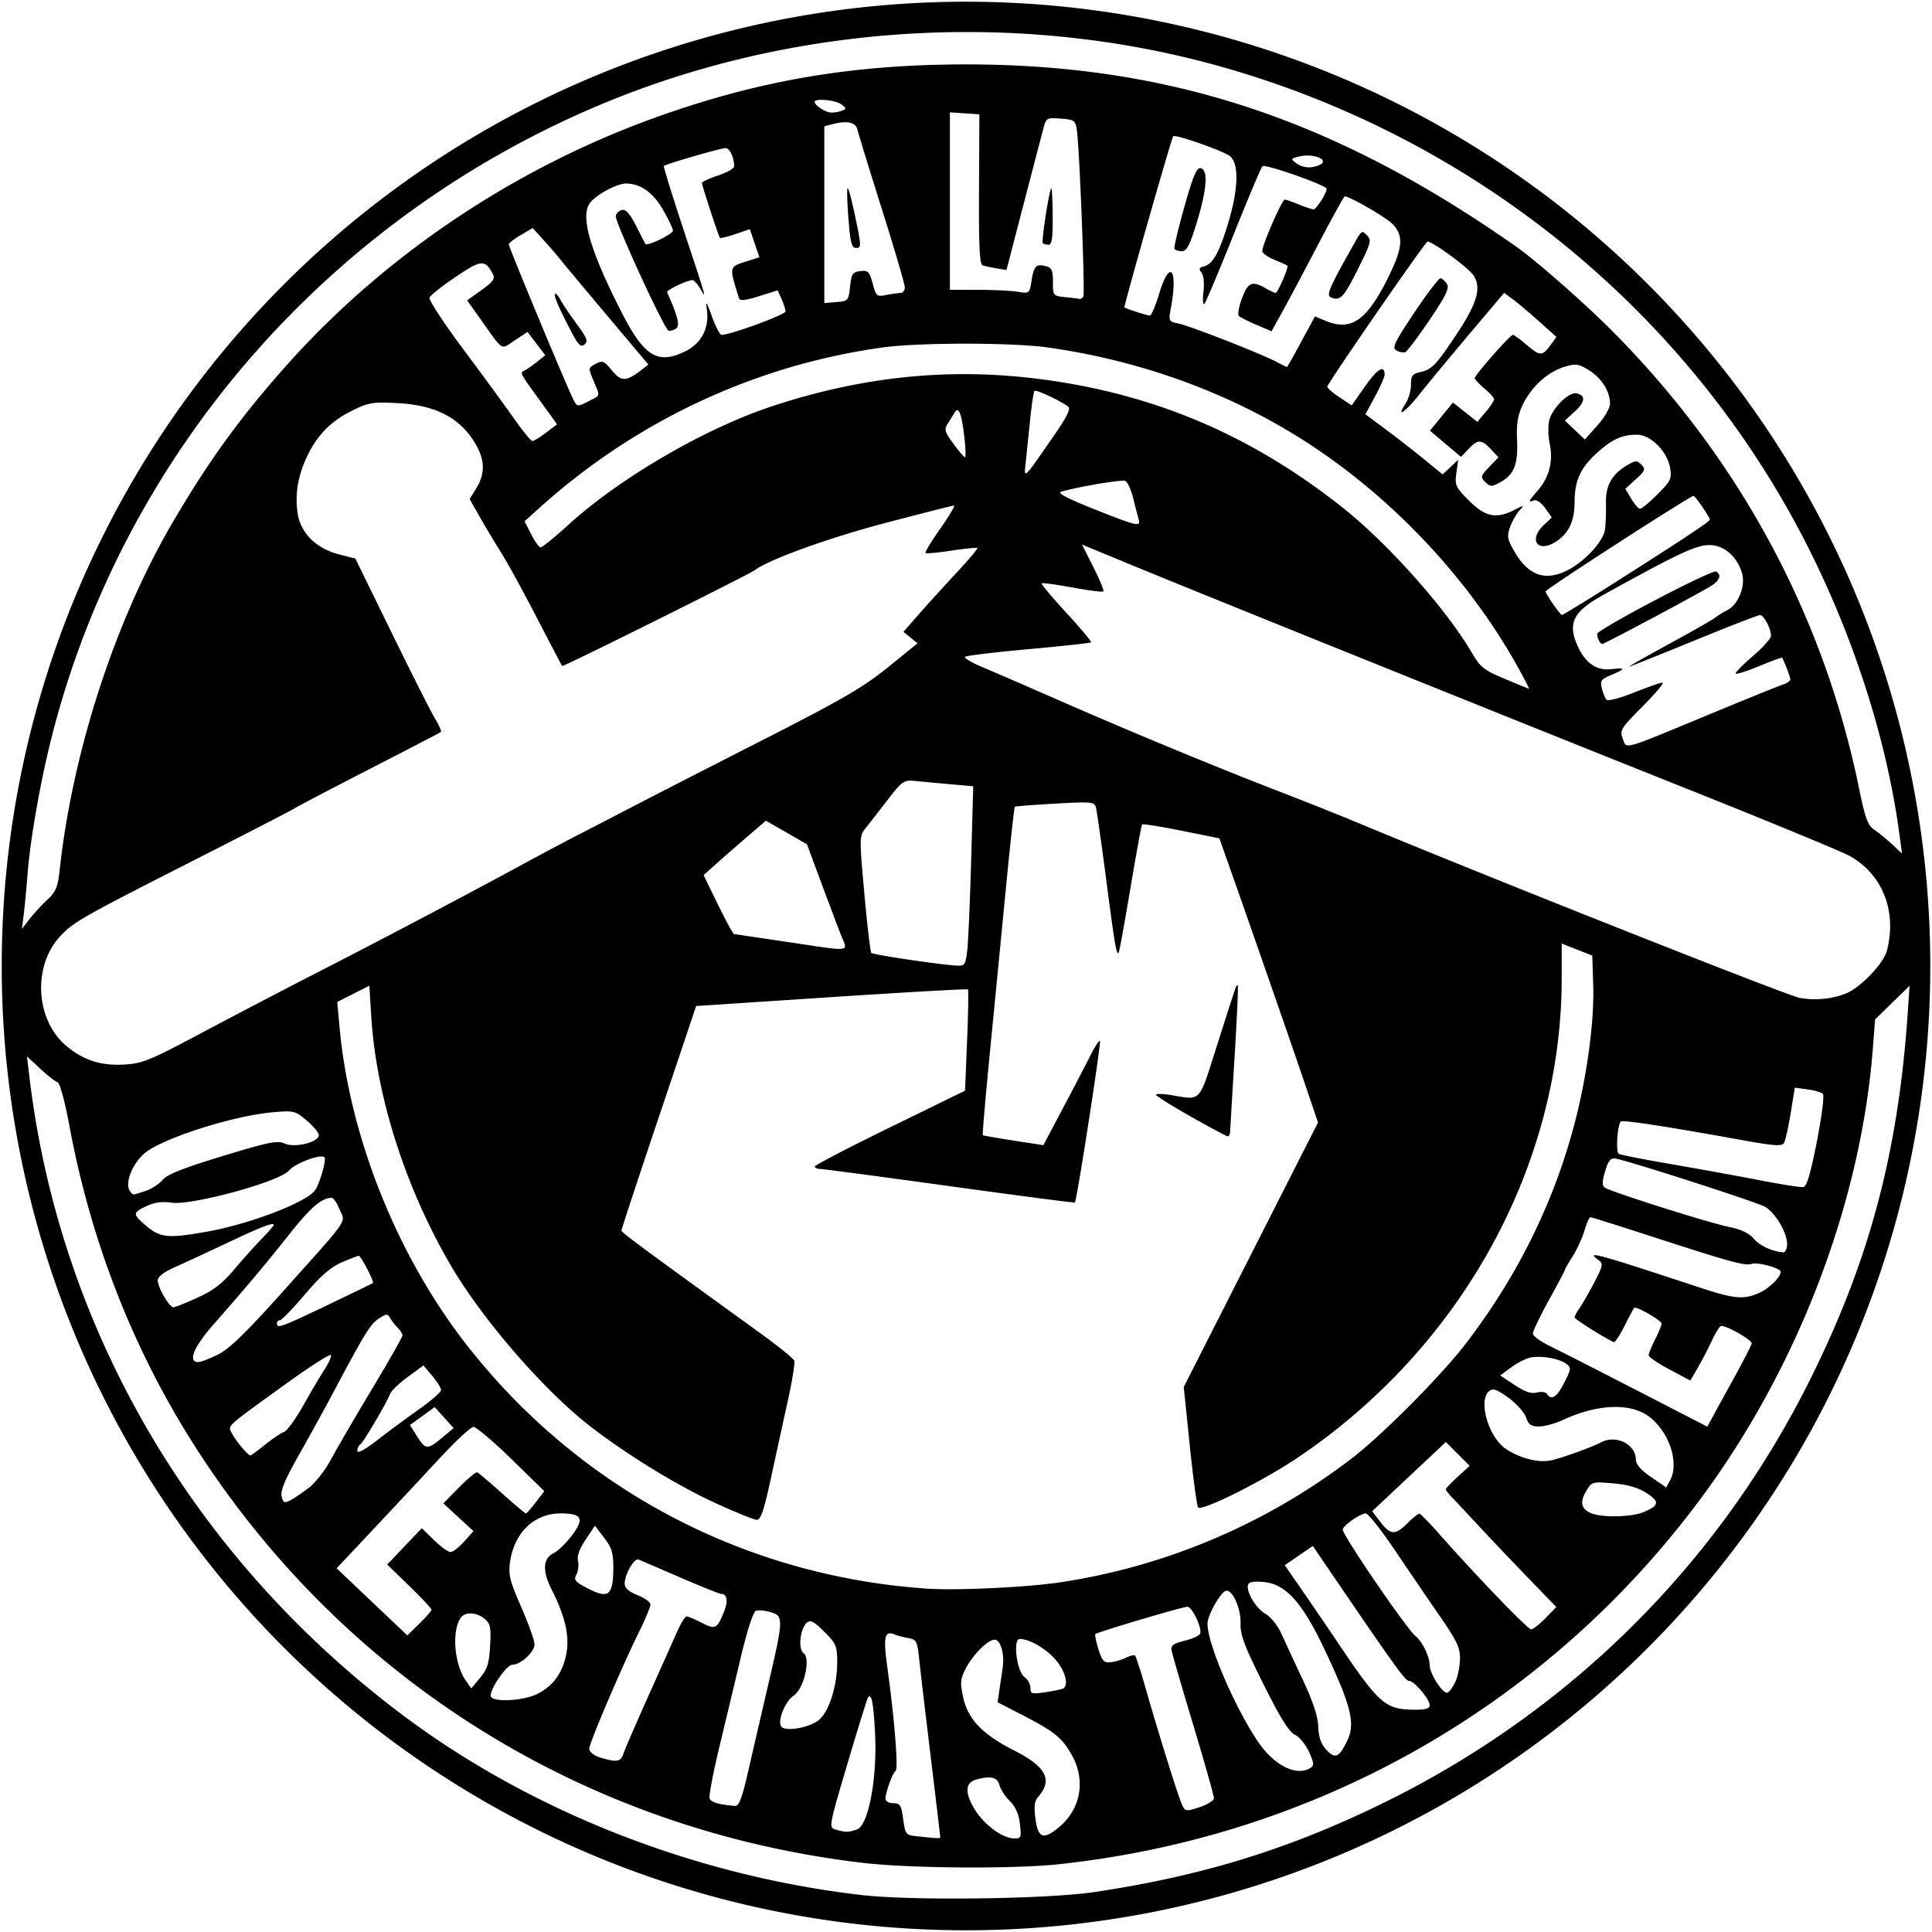 <?xml version="1.0" encoding="UTF-8" standalone="no"?>
<svg
   xmlns:dc="http://purl.org/dc/elements/1.1/"
   xmlns:cc="http://creativecommons.org/ns#"
   xmlns:rdf="http://www.w3.org/1999/02/22-rdf-syntax-ns#"
   xmlns:svg="http://www.w3.org/2000/svg"
   xmlns="http://www.w3.org/2000/svg"
   xmlns:sodipodi="http://sodipodi.sourceforge.net/DTD/sodipodi-0.dtd"
   xmlns:inkscape="http://www.inkscape.org/namespaces/inkscape"
   inkscape:version="1.0 (4035a4fb49, 2020-05-01)"
   sodipodi:docname="repression.jpg.svg"
   viewBox="0 0 600 600"
   height="600"
   width="600"
   id="svg2"
   version="1.1">
  <defs
     id="defs6" />
  <sodipodi:namedview
     inkscape:document-rotation="0"
     inkscape:current-layer="svg2"
     inkscape:window-maximized="1"
     inkscape:window-y="-8"
     inkscape:window-x="1592"
     inkscape:cy="362.20486"
     inkscape:cx="389.15278"
     inkscape:zoom="1.4086941"
     showgrid="false"
     id="namedview4"
     inkscape:window-height="1177"
     inkscape:window-width="1600"
     inkscape:pageshadow="2"
     inkscape:pageopacity="0"
     guidetolerance="10"
     gridtolerance="10"
     objecttolerance="10"
     borderopacity="1"
     bordercolor="#666666"
     pagecolor="#ffffff" />
  <path
     id="path4504"
     d="M 300 0.533 A 299.467 299.467 0 0 0 0.533 300 A 299.467 299.467 0 0 0 300 599.467 A 299.467 299.467 0 0 0 599.467 300 A 299.467 299.467 0 0 0 300 0.533 z M 301.145 9.951 C 327.456 10.026 353.71 13.549 378.799 20.582 C 459.065 43.083 526.066 98.287 562.521 171.953 C 576.382 199.962 586.077 230.785 589.836 258.791 L 590.68 265.082 L 587.59 262.191 C 585.89 260.602 583.41 258.575 582.076 257.686 C 580.051 256.335 579.271 254.208 577.338 244.783 C 566.297 190.951 540.147 142.498 500.721 102.814 C 492.252 94.291 477.134 81.001 471 76.688 C 414.644 37.056 363.197 20 300 20 C 264.533 20 235.168 25.051 203.049 36.676 C 159.374 52.483 119.371 79.402 89.062 113.381 C 74.768 129.406 64.887 143.015 53.758 162 C 35.719 192.771 22.518 233.382 18.49 270.5 C 17.944 275.537 17.323 276.982 14.619 279.5 C 12.847 281.15 10.365 283.85 9.104 285.5 L 6.809 288.5 L 7.371 284 C 7.68 281.525 8.213 275.9 8.555 271.5 C 9.401 260.591 12.52 242.842 16.021 229 C 38.453 140.329 102.912 66.681 188.869 31.514 C 224.111 17.095 262.69 9.841 301.145 9.951 z M 255.146 31.002 C 257.205 31.008 260.16 31.565 261.279 32.414 C 262.878 33.627 262.895 33.825 261.447 34.381 C 260.561 34.721 259.085 34.986 258.168 34.969 C 256.416 34.935 253 32.735 253 31.641 C 253 31.194 253.912 30.998 255.146 31.002 z M 295 34.891 L 299.576 35.195 L 304.152 35.5 L 304.043 58.77 C 303.958 76.91 304.216 82.124 305.217 82.432 C 305.923 82.649 307.866 83.06 309.535 83.346 L 312.57 83.863 L 317.949 63.182 C 320.907 51.806 323.693 41.147 324.143 39.492 C 324.918 36.637 325.19 36.501 329.453 36.84 C 333.629 37.172 333.979 37.418 334.418 40.348 C 335.245 45.865 337.012 91.173 336.436 92.105 C 336.131 92.598 335.571 92.925 335.191 92.832 C 334.811 92.74 332.812 92.487 330.75 92.271 C 327.055 91.885 327 91.816 327 87.557 C 327 83.96 326.635 83.137 324.826 82.664 C 321.774 81.866 321.095 82.549 320.357 87.164 C 319.716 91.176 319.676 91.21 316.105 90.619 C 314.123 90.291 308.562 90.018 303.75 90.012 L 295 90 L 295 62.445 L 295 34.891 z M 262.742 37.965 C 264.752 38.021 265.946 38.786 266.277 40.25 C 266.558 41.487 269.984 52.625 273.893 65 C 277.801 77.375 281 88.287 281 89.25 C 281 90.213 280.381 91 279.625 91 C 278.869 91 276.874 91.275 275.193 91.611 C 272.292 92.192 272.08 92.012 271.014 88.051 C 270.012 84.33 269.599 83.912 267.195 84.189 C 264.803 84.466 264.444 85.006 264 89 C 263.514 93.374 263.395 93.509 259.75 93.811 L 256 94.121 L 256 66.678 L 256 39.232 L 258.25 38.631 C 260.035 38.153 261.536 37.931 262.742 37.965 z M 364.641 42.26 C 366.908 42.28 380.468 47.113 382.078 48.57 C 384.804 51.037 384.587 58.685 381.5 68.998 C 378.688 78.395 376.684 82.008 373.877 82.742 C 372.368 83.137 372.203 83.541 373.107 84.631 C 373.795 85.46 374.051 87.858 373.742 90.596 C 373.458 93.114 373.592 94.798 374.039 94.338 C 374.486 93.878 378.54 84.275 383.047 73 C 387.553 61.725 391.605 52.103 392.051 51.619 C 392.799 50.806 412 57.55 412 58.627 C 412 59.986 408.807 65 407.941 65 C 407.388 65 405.32 64.325 403.346 63.5 C 401.371 62.675 399.402 62 398.971 62 C 398.139 62 392 76.077 392 77.982 C 392 78.599 393.688 79.802 395.75 80.656 C 397.812 81.511 399.63 82.332 399.791 82.48 C 400.289 82.941 396.82 91.002 396.141 90.965 C 395.788 90.945 394.375 90.286 393 89.5 C 388.835 87.119 387.551 87.679 385.697 92.682 C 384.743 95.256 384.307 97.702 384.73 98.117 C 385.154 98.533 387.614 99.776 390.197 100.879 L 394.893 102.883 L 398.318 96.691 C 400.202 93.286 405.213 83.862 409.455 75.75 C 413.697 67.638 417.369 61 417.613 61 C 419.278 61 430.672 67.622 432.615 69.719 C 436.029 73.402 435.628 77.174 430.801 86.783 C 424.344 99.636 419.48 102.898 411.652 99.627 L 408.367 98.256 L 404.115 106.127 C 401.777 110.457 399.782 113.997 399.682 113.994 C 399.582 113.991 398.15 113.275 396.5 112.404 C 391.752 109.899 369.841 101.315 366.178 100.525 C 362.893 99.817 362.866 99.763 363.633 95.654 C 365.877 83.634 363.329 80.262 360.082 90.953 C 358.905 94.829 357.573 98 357.121 98 C 356.304 98 349.769 95.914 349.203 95.473 C 348.901 95.237 363.828 42.838 364.344 42.322 C 364.388 42.278 364.489 42.258 364.641 42.26 z M 225.277 46 C 226.636 46 227.952 48.754 227.986 51.67 C 227.994 52.313 225.75 53.587 223 54.5 C 220.25 55.413 218 56.46 218 56.826 C 218 57.641 223.149 73.356 223.582 73.863 C 223.752 74.063 225.912 73.536 228.381 72.695 L 232.869 71.166 L 234.355 75.531 L 235.844 79.896 L 232.172 81.068 C 226.275 82.952 226.377 82.511 229.512 92.662 C 229.77 93.497 231.508 93.31 235.686 92 L 241.5 90.176 L 242.705 92.838 C 243.368 94.302 243.93 96.041 243.955 96.703 C 243.993 97.713 226.863 104 224.072 104 C 223.575 104 222.229 101.412 221.082 98.25 C 219.385 93.57 219.096 93.188 219.533 96.197 C 220.335 101.718 217.936 106.482 213.115 108.941 C 204.441 113.367 200.179 110.883 193.232 97.354 C 183.219 77.85 180.082 67.008 183.281 62.959 C 185.348 60.344 191.597 57 194.418 57 C 198.936 57 202.84 59.793 205.982 65.271 C 207.632 68.147 208.985 71.013 208.99 71.641 C 208.999 72.661 201.123 76.509 200.496 75.791 C 200.356 75.63 199.039 73.108 197.57 70.186 C 195.701 66.464 194.396 64.969 193.213 65.197 C 192.284 65.376 191.393 66.203 191.232 67.035 C 190.898 68.772 206.3 102.274 207.625 102.691 C 208.106 102.843 209.138 102.564 209.918 102.07 C 211.259 101.222 210.559 98.334 207.182 90.797 C 206.874 90.111 213.355 87 215.09 87 C 215.555 87 216.654 88.237 217.531 89.75 C 219.515 93.17 219.597 93.451 212.064 70.664 C 208.64 60.305 205.986 51.696 206.168 51.533 C 206.85 50.922 223.849 46 225.277 46 z M 406.031 48.305 C 409.806 48.302 412.7 50.133 409.418 51.393 C 406.896 52.36 404.525 52.105 402.533 50.648 C 400.79 49.374 400.836 49.258 403.342 48.629 C 404.242 48.403 405.16 48.305 406.031 48.305 z M 372.66 52.221 C 371.49 52.322 370.386 55.116 367.82 64.205 C 365.911 70.967 364.523 76.837 364.734 77.25 C 364.946 77.662 365.977 78 367.027 78 C 368.555 78 369.474 76.254 371.629 69.25 C 374.812 58.905 375.273 52.719 372.896 52.236 C 372.817 52.22 372.738 52.214 372.66 52.221 z M 263.221 58.445 C 262.977 58.689 263.102 62.963 263.496 67.943 C 264.097 75.54 264.488 77 265.922 77 C 267.515 77 267.497 76.356 265.648 67.502 C 264.557 62.278 263.464 58.202 263.221 58.445 z M 326.471 58.445 C 326.457 58.447 326.442 58.466 326.428 58.5 C 325.581 60.543 323.383 75.049 323.85 75.516 C 324.116 75.782 324.933 76 325.666 76 C 326.687 76 326.982 73.831 326.922 66.75 C 326.881 61.98 326.683 58.419 326.471 58.445 z M 165.434 70.811 L 168.967 74.73 C 170.91 76.885 173.176 79.515 174.004 80.574 C 174.831 81.634 181.326 89.412 188.436 97.859 L 201.361 113.219 L 198.932 115.092 C 194.464 118.536 192.872 118.52 189.996 114.996 C 187.664 112.139 187.081 111.886 185.172 112.908 C 182.589 114.291 182.608 114.126 184.5 118.654 C 186.387 123.17 186.506 122.687 183.049 124.475 C 179.361 126.382 179.269 126.377 178.152 124.25 C 176.261 120.647 157.995 76.783 157.998 75.85 C 157.999 75.491 159.672 74.21 161.717 73.004 L 165.434 70.811 z M 423.312 72.076 C 422.525 71.913 421.711 73.544 418.396 79.484 C 412.76 89.586 411.896 91.779 413.322 92.361 C 416.207 93.538 417.248 92.466 421.568 83.863 C 425.718 75.6 426.008 74.58 424.602 73.174 C 424.023 72.595 423.67 72.15 423.312 72.076 z M 443.305 75.041 C 444.904 74.958 456.044 83.137 457.631 85.559 C 460.141 89.39 458.775 94.107 452.35 103.809 C 445.957 113.46 444.693 114.757 440.85 115.617 C 438.643 116.111 438.199 116.759 438.199 119.488 C 438.199 121.291 437.428 123.943 436.484 125.383 C 433.375 130.128 436.413 128.015 441 122.242 C 443.475 119.127 450.365 110.811 456.311 103.764 L 467.121 90.949 L 469.811 92.93 C 471.29 94.018 474.944 97.099 477.932 99.775 L 483.365 104.641 L 481.432 107.289 C 478.966 110.668 478.253 110.64 474 107 C 472.075 105.353 470.2 104.003 469.834 104.002 C 468.996 103.999 458 116.473 458 117.426 C 458 117.813 459.35 119.266 461 120.654 C 462.65 122.043 464 123.553 464 124.012 C 464 124.471 462.832 126.235 461.404 127.932 L 458.809 131.016 L 455.02 128.016 L 451.23 125.014 L 447.65 129.381 L 444.072 133.748 L 448.908 137.826 L 453.742 141.902 L 456.045 139.451 C 458.941 136.369 460.066 136.377 463.006 139.506 L 465.361 142.014 L 462.48 145.021 C 459.789 147.831 459.708 148.138 461.27 149.699 C 462.751 151.181 463.243 151.208 465.605 149.943 C 470.176 147.497 471.457 144.459 471.145 136.807 C 470.924 131.403 471.325 128.961 473 125.502 C 475.65 120.028 480.734 115.46 485.9 113.912 C 489.414 112.859 490.218 112.971 493.441 114.963 C 497.382 117.398 500 121.535 500 125.322 C 500 126.724 498.354 129.586 496.092 132.121 L 492.184 136.5 L 489.084 133.555 L 485.982 130.609 L 489.07 127.789 C 492.326 124.816 492.51 122.728 489.568 122.158 C 487.198 121.699 482.139 126.692 481.154 130.463 C 480.718 132.134 480.78 135.48 481.293 137.9 C 482.423 143.234 481.116 148.259 477.52 152.406 C 474.622 155.747 474.474 156.138 476.387 155.404 C 477.186 155.098 478.655 156.109 479.854 157.793 L 481.934 160.715 L 479.467 163.031 C 474.721 167.489 477.318 171.697 482.812 168.451 C 487.013 165.97 489 161.993 489 156.064 C 489 149.303 490.791 145.314 495.898 140.705 C 500.679 136.392 503.722 135 508.369 135 C 512.629 135 517.839 140.229 518.668 145.336 C 519.211 148.685 518.872 149.389 514.762 153.5 C 512.287 155.975 509.851 158 509.348 158 C 508.844 158 507.608 156.605 506.602 154.9 L 504.77 151.803 L 508.027 148.828 C 510.961 146.148 511.13 145.702 509.74 144.312 C 508.351 142.923 507.917 142.937 505.35 144.469 C 500.507 147.358 498.602 150.811 498.742 156.443 C 498.812 159.225 498.671 162.864 498.43 164.533 C 497.908 168.145 492.168 174.363 486.854 177.074 C 479.966 180.588 474.729 178.805 470.438 171.482 C 468.138 167.558 467.946 166.595 468.916 163.812 C 469.526 162.062 470.806 159.751 471.762 158.678 C 473.473 156.755 473.451 156.751 470.299 158.363 C 464.687 161.233 461.275 160.538 456.236 155.5 C 452.036 151.3 451.774 150.726 452.287 146.902 L 452.836 142.807 L 450.43 145.066 L 448.023 147.326 L 442.262 142.625 C 439.093 140.039 433.696 135.838 430.268 133.291 L 424.033 128.66 L 427.018 123.152 C 428.658 120.123 430 117.076 430 116.381 C 430 113.173 427.799 114.467 423.967 119.93 L 419.789 125.889 L 415.861 123.291 C 413.702 121.862 412.064 120.39 412.219 120.02 C 413.189 117.705 442.652 75.075 443.305 75.041 z M 149.357 81.809 C 150.939 81.686 151.829 82.812 153.057 85.105 C 153.829 86.548 153.178 87.465 149.537 90.08 L 145.072 93.287 L 149.061 98.893 C 156.527 109.39 155.384 108.674 159.885 105.695 L 163.828 103.086 L 166.582 106.697 L 169.338 110.309 L 167.008 112.193 C 165.727 113.23 163.968 114.478 163.098 114.965 C 161.359 115.938 160.818 114.92 169.287 126.633 L 172.998 131.764 L 169.566 134.383 C 167.679 135.823 165.766 136.981 165.316 136.957 C 164.867 136.933 162.25 133.712 159.5 129.799 C 156.75 125.886 149.637 116.171 143.693 108.209 C 137.75 100.247 133.113 93.149 133.387 92.436 C 133.66 91.722 137.313 88.826 141.504 85.998 C 145.501 83.301 147.775 81.931 149.357 81.809 z M 447.428 86.396 C 446.917 86.274 443.241 91.063 439.258 97.041 C 432.946 106.515 432.232 108.032 433.697 108.852 C 434.622 109.369 435.856 109.592 436.439 109.348 C 437.023 109.103 440.402 104.615 443.947 99.375 C 448.999 91.908 450.173 89.497 449.375 88.232 C 448.815 87.345 447.938 86.519 447.428 86.396 z M 172.516 91.223 C 172.471 91.22 172.434 91.234 172.404 91.264 C 171.902 91.766 173.407 95.295 177.334 102.826 C 179.599 107.171 180.371 107.937 181.52 106.984 C 182.697 106.007 182.306 104.973 179.125 100.658 C 177.034 97.821 174.764 94.449 174.08 93.164 C 173.482 92.04 172.829 91.244 172.516 91.223 z M 299.811 106.734 C 309.868 106.735 319.906 107.13 325.5 107.922 C 351.972 111.671 377.267 120.389 399.303 133.357 C 428.683 150.649 454.923 177.533 471.424 207.25 C 473.485 210.963 475.021 213.961 474.836 213.914 C 474.651 213.867 471.253 212.472 467.285 210.812 C 461 208.184 459.721 207.195 457.363 203.146 C 449.307 189.316 431.358 169.082 417.07 157.725 C 388.17 134.751 357.258 121.802 321.006 117.486 C 293.791 114.246 267.263 117.078 239.816 126.15 C 218.886 133.069 192.66 148.321 176.574 162.932 C 172.295 166.819 168.398 170 167.916 170 C 167.434 170 166.11 168.175 164.973 165.945 L 162.904 161.891 L 167.738 157.545 C 197.643 130.658 234.541 113.426 274 107.92 C 279.675 107.128 289.753 106.734 299.811 106.734 z M 321.445 121.348 C 322.68 121.351 329.49 124.568 331.711 126.258 C 332.601 126.935 331.424 129.338 327.266 135.34 C 317.507 149.425 317.99 148.98 318.574 143.338 C 318.85 140.677 319.462 134.759 319.934 130.188 C 320.406 125.616 321.009 121.657 321.275 121.391 C 321.305 121.361 321.363 121.347 321.445 121.348 z M 118.781 125.035 C 120.056 125.033 121.567 125.094 123.469 125.193 C 134.622 125.779 142.015 129.332 146.75 136.385 C 150.596 142.113 150.95 146.725 147.922 151.625 L 145.846 154.986 L 149.117 160.742 C 150.917 163.908 153.843 168.786 155.617 171.58 C 157.392 174.374 162.323 183.374 166.578 191.58 C 170.833 199.786 174.434 206.653 174.58 206.84 C 174.847 207.181 232.624 178.421 234.5 177.014 C 238.897 173.716 257.487 167.007 274.957 162.412 C 286.256 159.44 295.849 157.006 296.275 157.004 C 296.702 157.002 294.788 160.223 292.021 164.162 C 289.255 168.102 287.18 171.514 287.41 171.744 C 287.64 171.974 291.281 171.639 295.5 171 C 299.719 170.361 303.332 170 303.529 170.197 C 303.727 170.395 300.752 173.918 296.92 178.027 C 293.087 182.137 287.84 187.913 285.258 190.863 L 280.562 196.227 L 282.762 198.008 L 284.959 199.787 L 275.73 207.254 C 268.068 213.452 261.576 217.228 237.5 229.496 C 221.55 237.623 203.325 246.963 197 250.248 C 190.675 253.533 182.8 257.605 179.5 259.297 C 176.2 260.989 168.775 264.933 163 268.062 C 143.619 278.566 119.649 291.199 100 301.266 C 89.275 306.76 72.476 315.529 62.67 320.75 C 46.613 329.299 44.226 330.279 38.67 330.604 C 31.427 331.027 26.075 329.335 20.736 324.934 C 10.968 316.882 10.014 299.968 18.803 290.637 C 22.852 286.337 25.894 284.613 59.514 267.533 C 76.557 258.875 90.95 251.45 91.5 251.033 C 92.05 250.617 102.4 245.194 114.5 238.982 C 126.6 232.771 136.696 227.526 136.936 227.326 C 137.175 227.126 136.362 225.283 135.129 223.23 C 133.896 221.178 127.82 209.144 121.627 196.486 L 110.365 173.473 L 105.262 172.164 C 98.233 170.363 93.352 165.527 92.443 159.467 C 91.538 153.43 92.525 147.608 95.492 141.479 C 98.669 134.916 102.923 130.673 109.604 127.404 C 113.271 125.61 114.958 125.04 118.781 125.035 z M 297.342 127.389 C 298.173 127.513 298.86 130.23 299.486 135.75 C 299.876 139.188 299.967 142 299.686 142 C 299.404 142 297.787 140.115 296.094 137.812 C 293.376 134.117 293.169 133.384 294.33 131.562 C 295.053 130.428 296.012 128.879 296.461 128.121 C 296.773 127.594 297.065 127.347 297.342 127.389 z M 349.076 149.283 C 349.239 149.29 349.359 149.307 349.43 149.334 C 350.139 149.606 351.252 152.005 351.904 154.664 C 352.556 157.323 353.326 160.287 353.613 161.25 C 354.35 163.718 353.128 163.437 339.559 158.021 C 331.28 154.717 328.213 153.083 329.559 152.693 C 334.452 151.276 346.634 149.18 349.076 149.283 z M 525.91 154.012 C 526.495 154.024 531 160.572 531 161.41 C 531 161.96 521.953 167.946 501.568 180.887 C 492.806 186.449 485.381 190.995 485.068 190.988 C 484.529 190.977 480 184.431 480 183.664 C 480 182.997 524.91 153.991 525.91 154.012 z M 336.031 169.111 L 351.766 175.613 C 373.304 184.513 469.791 223.387 524.5 245.207 C 549.25 255.078 571.639 264.317 574.254 265.738 C 582.293 270.108 587 278.201 587 287.654 C 587 290.63 586.383 294.511 585.629 296.281 C 583.909 300.317 577.455 306.779 573.5 308.424 C 569.137 310.239 564.123 310.76 559 309.93 C 555.37 309.342 461.43 272.117 421 255.246 C 415.775 253.066 404.975 248.765 397 245.689 C 377.844 238.301 350.608 227.029 329 217.545 C 319.375 213.321 308.681 208.687 305.234 207.248 C 301.788 205.809 299.313 204.336 299.734 203.973 C 300.156 203.61 309.041 202.54 319.479 201.596 C 329.916 200.651 338.634 199.7 338.852 199.482 C 339.069 199.265 335.614 195.144 331.176 190.324 C 326.738 185.504 323.284 181.382 323.5 181.166 C 323.716 180.95 328.012 181.53 333.045 182.455 C 338.078 183.38 342.406 183.926 342.662 183.67 C 342.918 183.414 341.532 180.034 339.58 176.158 L 336.031 169.111 z M 530.812 169.273 C 531.416 169.273 531.978 169.335 532.543 169.441 C 536.381 170.161 539.727 173.558 541.012 178.039 C 542.161 182.046 539.813 187.843 536.357 189.531 C 535.179 190.107 533.604 191.081 532.857 191.697 C 532.111 192.313 525.65 196.005 518.5 199.9 C 511.35 203.796 505.733 206.987 506.018 206.992 C 506.302 206.997 515.302 203.403 526.018 199.008 C 536.733 194.613 545.991 191.013 546.59 191.008 C 547.772 190.998 550 195.235 550 197.49 C 550 198.258 547.525 201.021 544.5 203.633 C 541.475 206.244 539 208.721 539 209.135 C 539 209.549 542.221 208.559 546.158 206.936 C 550.095 205.312 553.378 204.1 553.455 204.242 C 554.321 205.848 556 210.294 556 210.98 C 556 211.468 554.987 212.186 553.75 212.578 C 552.513 212.97 542.05 217.21 530.5 222 C 503.346 233.261 505.231 232.736 503.957 229.385 C 502.974 226.8 503.345 226.199 510.18 219.318 C 514.178 215.293 516.933 212 516.301 212 C 515.669 212 511.689 213.386 507.457 215.08 C 503.225 216.775 499.397 217.787 498.951 217.33 C 498.506 216.873 497.843 215.286 497.477 213.803 C 496.885 211.405 497.208 210.939 500.404 209.604 C 504.917 207.718 504.938 207.292 500.492 207.811 C 495.81 208.357 492.295 205.922 489.877 200.455 C 486.778 193.45 488.614 189.893 498 184.703 C 520.392 172.323 526.588 169.274 530.812 169.273 z M 532.803 177.479 C 529.973 177.789 500.928 192.897 496.127 196.623 C 495.922 196.782 496.02 197.608 496.346 198.457 C 496.671 199.306 497.229 200 497.586 200 C 498.188 200 523.432 186.576 530.744 182.367 C 534.008 180.488 534.857 178.649 532.992 177.496 C 532.957 177.474 532.894 177.468 532.803 177.479 z M 283.197 242.457 C 283.586 242.477 284.014 242.517 284.5 242.564 C 286.7 242.781 291.594 243.234 295.375 243.572 L 302.248 244.186 L 301.596 267.344 C 301.237 280.08 300.69 292.637 300.379 295.25 C 299.858 299.623 299.602 299.99 297.156 299.879 C 292.39 299.662 271.165 296.515 270.6 295.941 C 270.297 295.634 269.321 287.357 268.434 277.549 C 266.882 260.401 266.891 259.627 268.66 257.398 C 269.672 256.124 272.75 252.176 275.5 248.625 C 279.753 243.134 280.478 242.319 283.197 242.457 z M 336.477 249.213 C 339.546 249.23 340.046 249.656 340.338 250.695 C 340.617 251.688 342.048 261.725 343.518 273 C 346.177 293.411 346.725 296.641 347.404 295.893 C 347.601 295.676 349.235 286.725 351.035 276 C 352.836 265.275 354.479 256.298 354.688 256.051 C 354.896 255.803 360.38 256.669 366.875 257.975 L 378.684 260.35 L 382.424 270.924 C 388.714 288.709 401.983 326.896 405.752 338.057 L 409.316 348.613 L 388.469 389.678 L 367.623 430.74 L 369.484 448.84 C 370.508 458.795 371.67 467.464 372.066 468.105 C 372.967 469.563 391.902 460.14 402.893 452.764 C 453.847 418.565 485 362.041 485 303.793 L 485 293.033 L 489.75 294.896 L 494.5 296.76 L 494.791 306.131 C 495.123 316.818 493.009 333.033 489.434 347.213 C 483.112 372.284 471.7 395.696 455.408 417.023 C 447.583 427.267 429.243 445.718 419.5 453.148 C 392.978 473.375 361.878 486.535 329 491.441 C 318.84 492.958 297.037 493.983 288 493.371 C 231.096 489.516 179.679 462.275 144.799 417.5 C 123.234 389.818 108.505 352.899 105.432 318.832 L 104.738 311.166 L 109.723 308.641 L 114.705 306.115 L 115.309 315.809 C 116.849 340.5 125.922 368.894 139.939 392.895 C 149.848 409.86 169.114 432.051 183.617 443.201 C 194.953 451.917 210.297 461.324 221.846 466.639 C 228.254 469.588 234.201 472 235.061 472 C 236.252 472 237.277 468.969 239.377 459.25 C 240.892 452.238 243.259 441.395 244.637 435.156 C 246.014 428.917 246.927 423.25 246.662 422.561 C 246.398 421.871 241.527 417.943 235.84 413.832 C 199.776 387.763 192.999 382.755 192.992 382.162 C 192.988 381.798 198.208 365.959 204.592 346.965 L 216.197 312.43 L 258.215 309.664 C 281.324 308.142 300.399 307.065 300.605 307.271 C 300.812 307.478 300.692 314.639 300.34 323.186 L 299.699 338.725 L 276.4 350.111 C 263.587 356.375 253.079 361.837 253.051 362.25 C 253.023 362.663 253.787 363.015 254.75 363.033 C 255.713 363.051 273.825 365.458 295 368.383 C 316.175 371.307 333.641 373.59 333.812 373.455 C 334.41 372.984 342.046 323.712 341.592 323.258 C 341.34 323.006 339.926 325.208 338.449 328.15 C 336.972 331.093 333.123 338.481 329.895 344.57 L 324.023 355.643 L 314.762 354.213 C 309.668 353.427 305.371 352.668 305.215 352.525 C 305.059 352.383 306.095 340.393 307.516 325.883 C 308.937 311.372 311.16 288.555 312.457 275.176 C 313.754 261.797 314.97 250.718 315.158 250.557 C 315.346 250.395 320.975 249.954 327.666 249.576 C 331.869 249.339 334.635 249.202 336.477 249.213 z M 237.865 254.871 L 244.236 258.535 L 250.605 262.199 L 254.938 273.85 C 257.32 280.257 260.103 287.637 261.121 290.25 C 263.316 295.883 265.367 295.619 244 292.453 C 235.475 291.19 228.254 290.121 227.955 290.078 C 227.656 290.035 225.406 285.902 222.955 280.893 L 218.5 271.783 L 223 267.77 C 225.475 265.562 229.833 261.757 232.684 259.314 L 237.865 254.871 z M 384.203 305.912 C 383.901 305.938 383.195 308.221 377.926 324.75 C 372.179 342.778 373.215 341.658 363.75 340.1 C 361.137 339.67 359 339.614 359 339.977 C 359 340.339 363.837 343.373 369.75 346.719 C 375.663 350.065 380.837 352.846 381.25 352.9 C 381.663 352.955 382.023 352.212 382.051 351.25 C 382.079 350.288 382.696 339.825 383.424 328 C 384.152 316.175 384.591 306.324 384.398 306.107 C 384.321 306.02 384.273 305.906 384.203 305.912 z M 593.035 306.139 L 592.48 314.32 C 589.519 358.008 580.52 391.715 561.863 429 C 533.247 486.189 487.219 531.736 429.5 559.982 C 400.247 574.298 373.477 582.553 340 587.58 C 325.261 589.793 283.238 590.335 267.5 588.514 C 215.601 582.508 164.489 562.387 124.5 532.219 C 59.847 483.445 18.561 412.753 9.17 334.744 L 8.367 328.084 L 12.508 331.9 C 14.785 333.999 17.204 335.901 17.887 336.129 C 18.608 336.369 20.135 341.975 21.533 349.521 C 28.036 384.623 40.713 417.493 59.053 446.805 C 105.24 520.623 180.861 568.299 267.994 578.533 C 282.513 580.238 314.759 580.463 328.789 578.957 C 409.29 570.319 480.994 529.359 528.615 464.811 C 558.567 424.212 577.976 373.185 581.65 325.387 L 582.326 316.594 L 587.682 311.367 L 593.035 306.139 z M 557.395 337.789 L 561.318 338.316 C 563.476 338.606 565.632 339.231 566.107 339.707 C 566.594 340.194 565.777 346.671 564.236 354.523 C 562.231 364.746 561.099 368.525 560 368.666 C 559.175 368.772 552.875 367.771 546 366.441 C 539.125 365.112 526.785 362.872 518.576 361.463 C 510.368 360.054 503.228 358.64 502.711 358.32 C 501.746 357.724 502.289 349.379 503.363 348.305 C 503.935 347.733 517.387 349.798 541.857 354.217 C 551.007 355.869 553.372 356.017 554.016 354.977 C 554.455 354.266 555.394 350.107 556.104 345.736 L 557.395 337.789 z M 88.6 345.16 C 91.649 345.086 92.537 345.708 95.25 347.99 C 97.312 349.725 99 351.77 99 352.533 C 99 354.743 91.55 356.571 88.398 355.135 C 86.157 354.113 83.535 354.643 69.158 359.016 C 56.956 362.727 51.979 364.703 50.508 366.426 C 49.404 367.718 46.971 369.277 45.102 369.889 C 41.086 371.202 41.493 371.161 40.666 370.334 C 38.163 367.831 41.467 360.111 46.324 357.109 C 54.07 352.322 73.494 346.409 84.682 345.432 C 86.326 345.288 87.583 345.185 88.6 345.16 z M 100.035 359.178 C 100.366 359.203 100.617 359.283 100.762 359.428 C 101.473 360.139 99.145 368.068 97.709 369.828 C 94.597 373.642 77.101 380.26 64.119 382.533 C 51.458 384.751 49.534 384.475 44.25 379.689 C 41.267 376.988 41.383 376.521 45.523 374.557 C 47.989 373.387 50.315 373.07 53.273 373.506 C 59.519 374.425 86.65 367.033 89.645 363.596 C 91.446 361.527 97.719 359.001 100.035 359.178 z M 501.123 359.764 C 501.282 359.753 501.45 359.763 501.629 359.791 C 505.515 360.396 545.616 373.321 548.156 374.787 C 551.368 376.641 555 382.797 555 386.387 C 555 387.857 554.453 388.962 553.75 388.914 C 550.388 388.683 546.43 386.831 544.568 384.619 C 543.183 382.973 540.686 381.794 537 381.045 C 530.573 379.739 500.029 370.061 498.363 368.803 C 497.519 368.165 497.552 366.86 498.492 363.723 C 499.337 360.902 500.011 359.837 501.123 359.764 z M 103.051 372 C 103.558 372 104.651 373.622 105.479 375.604 C 107.288 379.934 108.936 377.544 88.037 400.9 C 76.582 413.703 71.342 418.807 67.82 420.592 C 65.206 421.917 62.376 423 61.533 423 C 58.249 423 60.134 418.365 66.258 411.383 C 77.097 399.025 82.356 392.769 89.986 383.148 C 96.547 374.877 99.918 372 103.051 372 z M 493.908 378.01 C 494.234 378.015 501.925 380.429 511 383.375 C 537.659 392.028 541.84 393.186 543.971 392.51 C 545.934 391.887 553 393.819 553 394.979 C 553 396.59 549.676 399.925 546.633 401.369 C 541.803 403.661 538.771 403.443 528.5 400.061 C 494.942 389.008 492.271 388.286 496.561 391.422 C 497.943 392.433 497.777 393.221 495.105 398.301 C 493.446 401.456 491.392 405.03 490.543 406.242 C 489.694 407.454 489 408.752 489 409.127 C 489 409.665 498.044 415.372 501.17 416.807 C 501.538 416.976 503.038 414.725 504.504 411.807 C 505.97 408.888 507.311 406.356 507.486 406.18 C 508.118 405.546 516 410.065 516 411.061 C 516 411.621 515.1 413.844 514 416 C 512.9 418.156 512 420.357 512 420.893 C 512 421.428 514.915 423.414 518.479 425.307 L 524.959 428.746 L 527.342 424.623 C 528.653 422.355 530.554 418.7 531.562 416.5 C 532.571 414.3 533.818 412.211 534.334 411.857 C 535.332 411.173 544 415.981 544 417.219 C 544 417.622 541.638 422.247 538.75 427.496 C 535.862 432.746 532.763 438.396 531.861 440.053 L 530.221 443.064 L 508.361 431.803 C 496.338 425.608 484.161 419.405 481.303 418.02 C 478.445 416.634 476.082 414.909 476.053 414.186 C 476.023 413.462 478.25 408.791 481 403.807 C 483.75 398.822 486 394.567 486 394.352 C 486 394.136 487.085 392.24 488.412 390.139 C 489.739 388.037 491.385 384.446 492.07 382.158 C 492.756 379.871 493.583 378.005 493.908 378.01 z M 84.557 380.158 C 84.857 380.146 85 380.227 85 380.395 C 85 380.685 83.312 382.647 81.25 384.754 C 79.188 386.861 75.327 391.164 72.67 394.318 C 69.014 398.659 66.245 400.777 61.281 403.027 C 57.674 404.663 54.33 406 53.848 406 C 52.598 406 49.008 399.846 49.004 397.695 C 49.001 396.46 50.815 395.08 54.75 393.326 C 57.913 391.916 65 388.631 70.5 386.025 C 78.982 382.006 83.253 380.212 84.557 380.158 z M 111.416 390 C 112.069 390 116.279 398.082 115.82 398.455 C 115.644 398.598 109.249 401.704 101.609 405.357 C 87.232 412.233 86 412.679 86 411 C 86 410.45 86.425 410 86.943 410 C 87.462 410 90.934 406.413 94.66 402.029 C 99.624 396.19 102.695 393.517 106.152 392.029 C 108.747 390.913 111.117 390 111.416 390 z M 119.998 408.305 C 120.486 408.28 120.772 408.627 121.166 409.332 C 121.649 410.195 122.709 411.566 123.521 412.379 C 124.334 413.192 125 414.248 125 414.727 C 125 415.205 120.695 422.767 115.434 431.531 C 110.173 440.296 104.475 450.082 102.771 453.279 C 101.068 456.476 98.058 460.355 96.086 461.9 C 94.113 463.446 91.499 465.235 90.275 465.877 C 88.312 466.906 87.981 466.769 87.463 464.707 C 87.036 463.005 88.483 459.532 92.785 451.934 C 96.035 446.195 100.844 437.45 103.473 432.5 C 113.259 414.073 115.015 411.222 117.621 409.514 C 118.821 408.728 119.51 408.329 119.998 408.305 z M 102.672 420.789 C 102.73 420.786 102.767 420.8 102.777 420.832 C 102.95 421.351 102.06 423.354 100.797 425.283 C 99.534 427.212 96.566 432.236 94.203 436.445 C 91.84 440.655 89.14 444.37 88.203 444.703 C 87.266 445.036 84.625 446.814 82.332 448.654 C 80.039 450.494 77.98 452 77.756 452 C 77.017 452 73.272 447.541 72.098 445.264 C 70.722 442.595 69.566 443.671 88.48 429.996 C 95.69 424.784 101.794 420.835 102.672 420.789 z M 477.807 421.383 C 480.906 421.393 484.601 422.235 486.32 423.492 C 488.031 424.743 488.006 425.016 485.807 429.375 C 483.536 433.874 481.764 435.047 480.449 432.92 C 480.078 432.319 478.683 432.114 477.309 432.459 C 475.527 432.906 473.586 432.253 470.373 430.125 L 465.912 427.168 L 469.205 424.723 C 471.017 423.377 473.625 422.001 475 421.666 C 475.806 421.469 476.773 421.379 477.807 421.383 z M 131.5 424.055 L 134.223 427.277 C 135.72 429.05 136.958 431.023 136.973 431.662 C 136.987 432.301 133.963 434.966 130.25 437.582 C 126.537 440.198 120.688 444.519 117.25 447.186 C 113.325 450.23 111 451.492 111 450.576 C 111 449.774 111.413 448.863 111.918 448.551 C 112.831 447.987 119.86 436.057 121.201 432.795 C 121.587 431.857 124.062 429.507 126.701 427.572 L 131.5 424.055 z M 463.904 431.547 C 464.843 431.648 466.137 432.41 468.41 434.043 C 470.878 435.815 473.347 438.556 473.896 440.133 C 474.704 442.448 475.486 443 477.959 443 C 479.644 443 482.93 442.113 485.262 441.027 C 495.95 436.052 506.212 435.598 512 439.848 C 515.819 442.651 518.83 447.683 519.545 452.453 C 519.971 455.292 519.727 457.642 518.83 459.354 L 517.471 461.949 L 512.768 458.725 C 509.552 456.52 508.055 454.788 508.033 453.25 C 507.965 448.508 501.837 445.482 497.236 447.92 C 494.186 449.536 484.606 452.967 481.414 453.586 C 477.587 454.328 471.772 452.786 467.592 449.922 C 462.234 446.251 458.984 434.919 462.461 432.033 C 462.905 431.665 463.341 431.486 463.904 431.547 z M 135.01 436.98 L 137.938 440.24 L 140.865 443.5 L 138.182 445.764 C 132.759 450.34 132.264 450.37 129.686 446.297 L 127.316 442.553 L 131.164 439.768 L 135.01 436.98 z M 147 443.143 C 147.825 443.092 153.121 447.556 158.77 453.064 L 169.041 463.08 L 166.402 466.539 C 164.951 468.442 163.559 470 163.311 470 C 163.062 470 159.721 467.188 155.887 463.75 C 152.053 460.312 148.585 457.383 148.18 457.24 C 147.775 457.098 145.248 459.211 142.564 461.936 L 137.684 466.889 L 142.361 471.195 L 147.037 475.5 L 144.137 478.75 C 142.542 480.538 140.64 482 139.91 482 C 139.181 482 136.878 480.333 134.793 478.297 L 131.002 474.596 L 125.623 480.238 L 120.244 485.879 L 127.123 492.549 C 130.906 496.217 134 499.528 134 499.906 C 134 500.285 132.312 502.234 130.25 504.238 L 126.5 507.883 L 115.518 497.467 L 104.535 487.049 L 108.564 482.775 C 117.364 473.441 128.039 462.033 136.553 452.867 C 141.474 447.569 146.175 443.193 147 443.143 z M 449.029 447.83 L 452.727 451.527 L 456.424 455.225 L 452.711 458.625 C 450.669 460.496 449 462.246 449 462.514 C 449 462.781 449.788 463.819 450.75 464.82 C 451.712 465.822 455.609 469.984 459.408 474.07 C 463.207 478.156 470.141 485.453 474.818 490.285 L 483.322 499.072 L 479.965 502.535 C 478.118 504.44 476.109 506 475.5 506 C 474.44 506 458.38 489.325 446.932 476.338 C 443.944 472.949 441.196 470.137 440.826 470.088 C 440.456 470.039 438.804 471.35 437.154 473 C 433.319 476.836 431.828 476.776 428.688 472.658 L 426.139 469.314 L 437.584 458.572 L 449.029 447.83 z M 497.145 460.4 C 498.093 460.428 499.315 460.529 500.934 460.666 C 505.464 461.051 508.673 461.977 511.285 463.65 C 515.503 466.353 515.328 467.547 510.41 469.602 C 506.676 471.162 497.715 471.361 494.229 469.961 C 491.037 468.679 490.539 466.59 492.596 463.107 C 493.905 460.892 494.298 460.317 497.145 460.4 z M 174.127 470.004 C 180.741 469.999 181.559 471.583 177.639 476.814 C 175.871 479.173 173.317 481.652 171.963 482.324 C 168.581 484.002 168.368 487.818 171.33 493.668 C 175.464 501.831 176.914 508.076 175.916 513.416 C 174.796 519.411 171.884 523.509 166.955 526.023 C 162.805 528.141 153.58 528.747 152.484 526.975 C 151.565 525.487 157.205 517.004 159.115 517.002 C 161.701 516.999 166 513.052 166 510.68 C 166 509.483 164.147 504.279 161.883 499.115 C 158.358 491.078 157.854 489.081 158.381 485.234 C 159.646 476.003 165.842 470.011 174.127 470.004 z M 424.154 470.023 C 424.894 470.036 428.912 475.099 433.082 481.273 C 437.252 487.448 443.552 496.692 447.082 501.814 C 452.596 509.816 453.488 511.722 453.41 515.346 C 453.36 517.665 452.685 520.865 451.91 522.457 C 451.135 524.049 450.05 525.494 449.5 525.668 C 448.073 526.119 444 519.803 444 517.139 C 444 514.462 441.75 509.867 439.541 508.033 C 436.7 505.675 417 476.837 417 475.035 C 417 473.825 422.469 469.994 424.154 470.023 z M 184.764 473.824 L 187.633 477.588 C 190.046 480.754 190.494 482.273 190.465 487.174 C 190.415 495.415 188.954 496.59 182.73 493.393 C 178.55 491.244 178.089 490.702 179.004 488.992 C 179.578 487.92 179.802 486.02 179.502 484.771 C 179.138 483.259 179.924 481.053 181.859 478.162 L 184.764 473.824 z M 407.701 480.109 L 413.625 488.805 C 433.229 517.578 436.419 522 437.561 522 C 439.164 522 444 527.689 444 529.576 C 444 530.613 442.71 530.989 439.25 530.961 C 430.132 530.886 428.332 529.291 415.041 509.5 C 412.086 505.1 407.267 498.034 404.332 493.799 L 398.996 486.1 L 403.348 483.104 L 407.701 480.109 z M 198.047 484.289 C 198.143 484.281 198.234 484.293 198.318 484.328 C 198.969 484.598 204.8 487.108 211.277 489.908 C 217.755 492.708 223.466 495 223.969 495 C 225.776 495 226.17 497.179 224.93 500.311 C 222.718 505.892 222.219 506.153 217.941 503.971 C 215.817 502.887 213.695 502 213.227 502 C 212.758 502 211.433 504.137 210.281 506.75 C 209.13 509.363 205.055 518.475 201.227 527 C 197.399 535.525 193.952 543.513 193.566 544.75 C 192.811 547.176 191.322 547.381 186.25 545.754 C 184.35 545.144 183 544.037 183 543.09 C 183 541.334 192.985 517.919 198.557 506.609 C 200.451 502.765 202 499.028 202 498.303 C 202 497.578 200.2 496.263 198 495.383 C 195.257 494.285 194 493.173 194 491.842 C 194 489.113 196.608 484.406 198.047 484.289 z M 389.838 491.223 C 390.804 491.166 392.014 491.224 393.266 491.412 C 399.615 492.364 404.626 498.108 411.229 512 C 419.495 529.391 420.97 535.155 418.49 540.381 C 415.915 545.808 414.704 546.377 411.959 543.455 C 410.249 541.635 409.539 539.628 409.402 536.219 C 409.272 532.973 407.748 528.379 404.52 521.5 C 401.939 516 398.939 509.551 397.852 507.168 C 396.765 504.785 394.588 502.098 393.016 501.195 C 389.678 499.28 386.383 493.216 387.871 491.729 C 388.149 491.451 388.872 491.279 389.838 491.223 z M 380.922 494 C 382.93 494 385.392 499.673 385.262 504 C 385.15 507.732 386.361 510.976 392.361 523 C 397.606 533.51 400.297 537.837 402.137 538.727 C 403.533 539.401 405.507 541.798 406.523 544.053 C 408.105 547.561 408.165 548.283 406.936 549.061 C 402.661 551.765 395.736 548.316 390.756 541 C 383.493 530.332 375 510.531 375 504.264 C 375 501.472 379.311 494 380.922 494 z M 368.762 499 C 370.229 499 373.332 505.502 372.729 507.312 C 372.522 507.932 370.36 508.935 367.926 509.539 C 364.373 510.421 363.568 511.018 363.848 512.568 C 364.039 513.63 367.077 524.075 370.598 535.779 C 374.118 547.483 377 557.669 377 558.412 C 377 559.155 375.012 560.417 372.582 561.217 C 368.362 562.606 368.116 562.579 367.137 560.586 C 366.048 558.37 359.812 538.417 355.576 523.6 C 354.177 518.704 352.8 514.466 352.516 514.182 C 352.231 513.897 350.985 514.17 349.748 514.789 C 348.511 515.408 346.375 516.046 345 516.207 C 342.843 516.46 342.314 515.91 341.139 512.195 C 340.39 509.828 339.961 507.707 340.188 507.48 C 340.825 506.843 367.251 499 368.762 499 z M 235.521 500.139 C 236.502 500.09 237.989 500.287 239.307 500.67 C 243.371 501.85 243.344 502.696 238.623 523 C 236.641 531.525 233.856 543.562 232.434 549.75 C 230.364 558.754 229.513 560.97 228.174 560.85 C 223.129 560.398 220.828 559.717 220.377 558.541 C 220.099 557.818 221.428 550.763 223.328 542.863 C 225.229 534.964 228.263 522.268 230.07 514.65 C 232.047 506.318 233.905 500.59 234.734 500.271 C 234.924 500.199 235.195 500.155 235.521 500.139 z M 146.52 501.086 C 147.867 501.182 149.338 501.753 150.539 502.771 C 152.294 504.259 152.526 505.423 152.209 511.135 C 151.906 516.588 151.351 518.353 149.096 521.055 L 146.352 524.34 L 144.65 521.92 C 140.99 516.711 140.22 505.985 143.236 502.25 C 143.948 501.369 145.172 500.99 146.52 501.086 z M 251.477 503.525 C 252.402 503.469 253.639 504.403 255.998 506.762 C 259.686 510.45 260 511.192 260 516.201 C 260 523.338 257.642 531.047 254.58 533.924 C 251.816 536.52 243.725 537.982 242.559 536.096 C 241.433 534.274 243.891 528.302 246.459 526.619 C 249.632 524.54 251.863 515.104 249.576 513.432 C 247.773 512.113 248.481 505.676 250.625 503.896 C 250.894 503.673 251.168 503.544 251.477 503.525 z M 276.43 507.248 C 276.857 507.246 277.378 507.391 278 507.652 C 278.825 507.999 280.699 508.49 282.164 508.742 C 284.62 509.166 284.878 509.681 285.473 515.352 C 285.828 518.734 287.441 532.409 289.059 545.744 C 290.676 559.079 292 570.216 292 570.494 C 292 571.001 291.582 570.99 284.836 570.277 C 281.275 569.901 281.153 569.752 280.492 564.945 C 279.891 560.577 279.532 560 277.406 560 C 276.052 560 275 559.409 275 558.648 C 275 556.655 277.199 550.585 278.152 549.947 C 279.03 549.36 277.777 533.691 275.598 518 C 274.49 510.022 274.578 507.256 276.43 507.248 z M 316.68 509 C 319.685 509 324.69 511.884 327.766 515.387 C 330.767 518.805 332.004 523.264 330.25 524.344 C 329.837 524.598 327.363 525.125 324.75 525.516 C 320.392 526.168 320 526.057 320 524.17 C 320 523.039 319.166 521.525 318.146 520.807 C 315.762 519.125 314.504 509 316.68 509 z M 308.928 509.221 C 309.066 509.223 309.194 509.243 309.309 509.287 C 310.946 509.915 311.959 514.095 311.396 517.9 C 311.185 519.33 310.743 522.336 310.416 524.58 L 309.822 528.66 L 317.162 532.443 C 327.377 537.709 329.605 539.469 332.664 544.689 C 337.269 552.548 335.785 561.637 328.959 567.381 C 324.077 571.489 322.378 570.915 321.578 564.885 C 321.076 561.098 321.272 559.344 322.332 558.135 C 327.05 552.75 324.957 548.691 314.811 543.551 C 305.136 538.65 300.565 533.865 299.119 527.123 C 298.143 522.573 298.244 521.446 299.91 518.207 C 302.212 513.731 306.847 509.191 308.928 509.221 z M 269.984 526.848 C 270.835 526.75 271.311 529.915 271.746 538.064 C 272.486 551.918 269.754 566.763 266.217 568.107 C 263.611 569.098 262.481 569.106 259.41 568.15 C 257.37 567.516 257.463 567.016 263.256 547.5 C 266.521 536.5 269.373 527.313 269.596 527.084 C 269.734 526.942 269.863 526.862 269.984 526.848 z M 307.316 552.008 C 309.052 552.075 309.992 552.835 310.371 554.344 C 310.695 555.633 312.149 557.875 313.602 559.328 C 315.408 561.135 316.404 563.396 316.752 566.484 C 317.23 570.727 317.117 570.997 314.881 570.941 C 311.148 570.849 305.357 566.466 302.477 561.551 C 299.539 556.538 299.808 553.553 303.283 552.621 C 304.947 552.175 306.275 551.967 307.316 552.008 z "
     style="fill:#000000" />
</svg>
